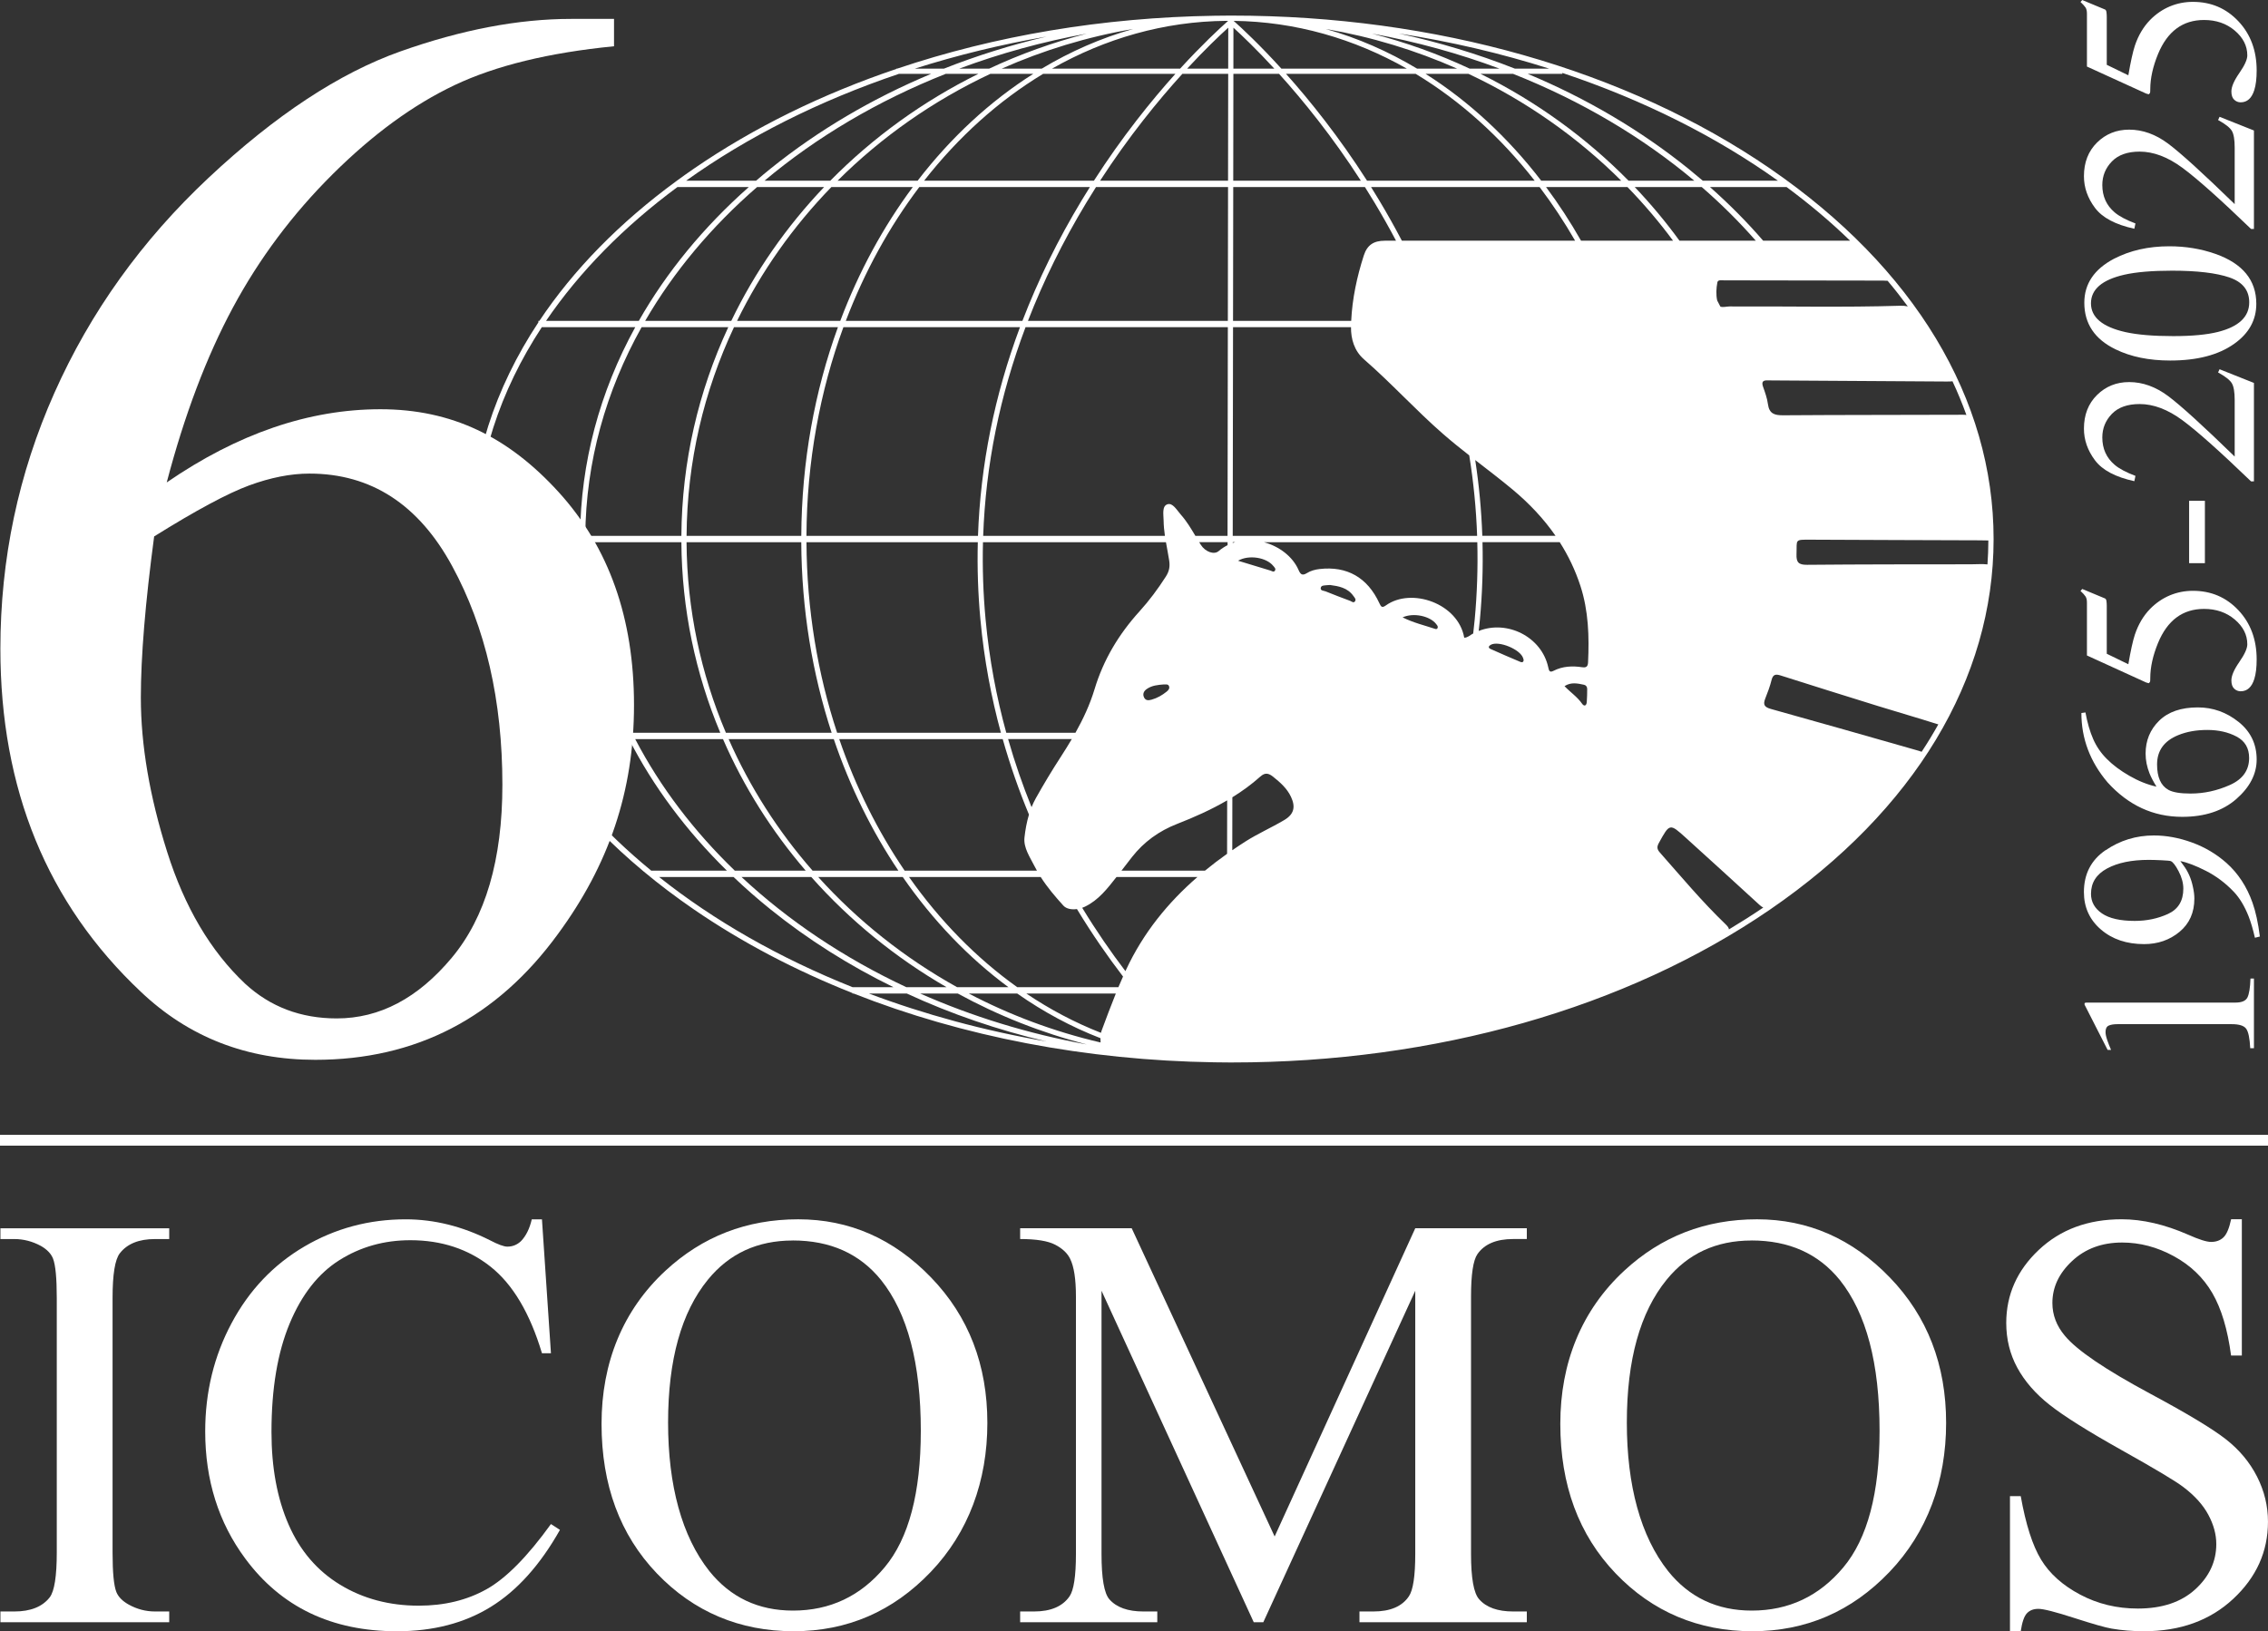 <?xml version="1.0" encoding="UTF-8"?> <svg xmlns="http://www.w3.org/2000/svg" xmlns:xlink="http://www.w3.org/1999/xlink" viewBox="0 0 900 647.37" width="900" height="647.37" fill="none"><rect x="0" y="0" width="900" height="647.37" fill="#333333" stroke="none"/><rect id="1-1 1" width="900" height="647.37" x="0" y="0"></rect><path id="Vector 159" d="M702.44 66.91C645.39 27.75 569.55 6.19 488.9 6.19C488.71 6.19 488.53 6.19 488.34 6.19C488.18 6.19 488.02 6.19 487.87 6.19C485.89 6.19 483.92 6.21 481.96 6.25C437.61 6.93 394.85 14.16 356.03 27.24L355.65 27.24L355.65 27.37C326.29 37.3 299.19 50.57 275.36 66.92C273.06 68.5 270.82 70.1 268.6 71.72L268.56 71.72L268.56 71.75C245.84 88.36 227.53 107.12 214.04 127.34L213.65 127.34L213.65 127.93C196.26 154.21 186.98 182.95 186.73 212.67L186.71 212.67L186.71 215.18L186.73 215.18C187.2 270.27 218.63 321.99 275.37 360.93C294.42 374 315.57 385.1 338.28 394.1L338.28 394.29L338.75 394.29C382 411.36 430.93 420.81 481.97 421.59C483.94 421.63 485.91 421.65 487.88 421.65C488.02 421.65 488.15 421.65 488.29 421.65C488.5 421.65 488.7 421.65 488.91 421.65C569.56 421.65 645.4 400.09 702.45 360.93C759.62 321.69 791.11 269.48 791.11 213.93C791.11 158.38 759.62 106.16 702.45 66.93L702.44 66.91ZM762.56 298.36C762.03 298.14 761.28 297.92 760.27 297.64C741.1 292.18 721.95 286.69 702.75 281.36C700.18 280.65 699.53 279.67 700.49 277.25C701.46 274.82 702.38 272.36 703.01 269.83C703.57 267.6 704.67 267.46 706.6 268.07C719.47 272.16 732.35 276.2 745.25 280.2C753.05 282.62 760.9 284.86 768.68 287.34C768.86 287.4 769.02 287.44 769.18 287.47C767.12 291.15 764.92 294.78 762.56 298.35L762.56 298.36ZM252.07 293.32L286.9 293.32C295.15 312.3 306.26 329.88 319.73 345.54L291.6 345.54C275.39 329.92 262 312.34 252.07 293.32L252.07 293.32ZM734.17 95.51C733.95 95.51 733.73 95.53 733.51 95.53C722.23 95.53 710.95 95.53 699.67 95.53C693.27 88.11 686.21 81.01 678.56 74.23L708.96 74.23C718.02 80.93 726.45 88.03 734.16 95.51L734.17 95.51ZM780.33 164.69C779.92 164.62 779.47 164.6 778.97 164.6C755.19 164.69 731.4 164.64 707.62 164.81C704.15 164.84 702.07 164.18 701.56 160.38C701.25 158.03 700.42 155.73 699.62 153.47C698.91 151.45 699.67 150.87 701.54 150.96C702.3 151 703.07 150.97 703.83 150.98C726.63 151.13 749.43 151.28 772.23 151.41C773.41 151.41 774.24 151.41 774.8 151.32C776.85 155.71 778.69 160.17 780.32 164.69L780.33 164.69ZM407.28 394.29L442.79 394.29C440.81 399.19 438.96 404.14 437.12 409.1C437.03 409.35 436.95 409.62 436.89 409.89C426.55 405.84 416.64 400.6 407.28 394.3L407.28 394.29ZM627.92 264.81C623.96 264.2 620.09 264.37 616.44 266.24C614.89 267.03 614.67 266.13 614.39 264.85C611.76 252.68 598.07 245.93 586.78 250.4C586.94 248.92 587.12 247.45 587.26 245.95C588.21 235.64 588.55 225.38 588.29 215.17L618.94 215.17C622.33 220.49 625.1 226.24 627.14 232.49C630.36 242.36 630.67 252.62 630.18 262.91C630.1 264.49 629.46 265.04 627.92 264.8L627.92 264.81ZM629.84 273.42C629.83 275.16 629.8 276.91 629.67 278.64C629.56 280.11 628.62 280.45 627.82 279.29C625.95 276.58 623.2 274.77 620.84 272.3C623.47 270.61 626.02 271.23 628.55 271.75C629.4 271.93 629.84 272.58 629.84 273.42L629.84 273.42ZM446.82 384.92C446.74 385.08 446.68 385.25 446.6 385.41C440.9 377.92 435.09 369.54 429.45 360.27C429.8 360.15 430.14 360.01 430.47 359.85C435.94 357.24 439.45 352.6 443.05 348.05L475.17 348.05C463.47 358.2 453.69 370.18 446.82 384.92L446.82 384.92ZM390.08 215.18L462.68 215.18C463.1 217.6 463.58 220 463.96 222.42C464.34 224.87 463.97 226.74 462.63 228.83C459.5 233.72 456.05 238.36 452.17 242.64C443.99 251.67 437.88 261.8 434.35 273.51C432.51 279.61 429.84 285.32 426.76 290.82L399.32 290.82C395.46 276.78 392.58 261.76 391.1 245.77C390.15 235.53 389.82 225.33 390.07 215.18L390.08 215.18ZM487.38 27.24L471.09 27.24C478.09 19.67 483.86 14.19 487.4 10.98L487.38 27.24ZM487.38 29.3L487.32 71.72L436.54 71.72C447.93 54.15 459.58 39.88 469.2 29.3L487.37 29.3L487.38 29.3ZM487.32 74.23L487.24 127.34L407.92 127.34C414.06 111.5 421.77 95.87 431.05 80.49C432.34 78.36 433.63 76.28 434.93 74.23L487.31 74.23L487.32 74.23ZM487.24 129.85L487.12 212.67L474.36 212.67C472.63 209.75 470.89 206.84 468.61 204.27C467.03 202.49 465.38 199.44 463.29 200.12C461.02 200.85 461.72 204.19 461.75 206.58C461.78 208.63 461.98 210.65 462.27 212.66L390.15 212.66C391.14 184.57 396.76 156.9 406.96 129.84L487.24 129.84L487.24 129.85ZM585.21 245.76C585.03 247.67 584.82 249.55 584.6 251.43C584.48 251.5 584.35 251.54 584.23 251.61C583.22 252.19 582.33 253.08 581.04 253.08C578.69 239.46 560.07 233 549.93 240.28C548.42 241.37 548.02 240.79 547.4 239.45C542.66 229.17 534.51 224.56 523.59 225.83C521.81 226.04 520.1 226.51 518.65 227.42C516.74 228.61 516.05 227.93 515.29 226.18C512.94 220.82 507.59 216.81 501.57 215.18L586.23 215.18C586.49 225.33 586.15 235.52 585.21 245.77L585.21 245.76ZM455.09 273.42C457.13 272.01 459.5 271.8 461.87 271.62C462.6 271.68 463.51 271.4 463.88 272.28C464.28 273.23 463.61 273.95 462.94 274.49C461.17 275.92 459.25 277.02 457.01 277.66C455.65 278.05 454.6 278.03 453.99 276.78C453.34 275.44 453.87 274.26 455.09 273.42L455.09 273.42ZM467.1 326.98C473.95 324.31 480.66 321.32 486.97 317.63L486.94 338.84C483.91 340.98 480.99 343.22 478.15 345.54L445.02 345.54C446.41 343.74 447.79 341.93 449.19 340.14C453.94 334.1 459.86 329.81 467.1 326.98ZM505.24 224.56C505.68 225.1 506.46 225.74 505.89 226.52C505.41 227.19 504.71 226.61 504.12 226.43C499.95 225.16 495.77 223.89 491.29 222.53C495.56 220.06 502.55 221.22 505.24 224.56L505.24 224.56ZM500.15 308.18C501.99 306.53 503.39 306.81 505.2 308.25C508.04 310.52 510.73 312.89 512.3 316.24C514.19 320.27 513.49 323.15 509.63 325.44C504.58 328.44 499.15 330.82 494.2 333.97C492.44 335.09 490.71 336.25 489 337.42L489.03 316.41C492.93 314 496.66 311.29 500.15 308.17L500.15 308.18ZM524.09 233.42C524.19 232.23 525.49 232.38 526.42 232.25C526.74 232.21 527.07 232.21 527.79 232.16C531.08 232.62 534.72 233.17 537.08 236.54C537.51 237.15 538.21 237.81 537.74 238.57C537.15 239.51 536.4 238.69 535.76 238.45C532.52 237.23 529.28 236.03 526.08 234.71C525.37 234.41 524 234.49 524.09 233.43L524.09 233.42ZM556.58 245.01C560.94 243.04 567.5 244.48 569.93 247.68C570.26 248.11 570.66 248.5 570.52 249.1C570.39 249.65 569.93 249.74 569.51 249.59C565.27 248.17 560.87 247.16 556.58 245.01ZM489.18 215.48L489.18 215.17L490.12 215.17C489.8 215.26 489.49 215.37 489.18 215.48ZM487.12 216.36C485.88 216.99 484.69 217.76 483.59 218.71C481.79 220.26 478.3 219.03 476.52 216.22C476.3 215.87 476.09 215.52 475.88 215.17L487.13 215.17L487.13 216.36L487.12 216.36ZM425.31 293.32C423.87 295.76 422.37 298.16 420.83 300.54C417.39 305.84 414.14 311.25 411.05 316.77C410.4 317.93 409.84 319.12 409.35 320.32C405.88 311.78 402.74 302.77 400.04 293.31L425.31 293.31L425.31 293.32ZM591.56 255.91C594.67 254.14 603.31 257.69 604.41 261.17C604.47 261.38 604.54 261.58 604.6 261.79C604.68 262.76 604.04 262.98 603.37 262.7C599.39 261.03 595.43 259.32 591.49 257.55C590.42 257.07 590.74 256.37 591.56 255.9L591.56 255.91ZM588.22 212.66C587.87 202.58 586.93 192.55 585.41 182.58C590.39 186.44 595.4 190.25 600.24 194.28C606.82 199.76 612.57 205.85 617.28 212.65L588.22 212.65L588.22 212.66ZM586.16 212.66L489.18 212.66L489.3 129.84L536.11 129.84C536.07 134.46 537.37 139.22 541.27 142.61C552.14 152.06 561.82 162.78 572.68 172.25C576.05 175.18 579.52 177.98 583.03 180.72C584.74 191.3 585.79 201.94 586.16 212.65L586.16 212.66ZM549.57 95.53C545.11 95.53 542.53 97.22 541.18 101.42C538.46 109.86 536.61 118.53 536.19 127.34L489.3 127.34L489.38 74.23L541.64 74.23C542.93 76.28 544.22 78.36 545.5 80.49C548.49 85.48 551.32 90.49 553.98 95.53C552.51 95.53 551.04 95.53 549.57 95.53L549.57 95.53ZM489.38 71.72L489.44 29.3L507.56 29.3C517.12 39.88 528.71 54.15 540.03 71.72L489.38 71.72L489.38 71.72ZM489.44 27.24L489.46 10.99C492.98 14.2 498.72 19.68 505.68 27.24L489.44 27.24ZM489.54 8.28C514.05 8.57 537.32 15.34 558.27 27.24L508.48 27.24C499.92 17.82 493.05 11.41 489.55 8.28L489.54 8.28ZM487.36 8.27C483.84 11.39 476.93 17.81 468.3 27.24L417.47 27.24C438.52 15.28 461.92 8.5 486.56 8.27C486.82 8.27 487.09 8.27 487.35 8.27L487.36 8.27ZM466.43 29.3C456.79 40.03 445.28 54.3 434.09 71.72L366.71 71.72C380.25 54.41 396.22 40 413.95 29.3L466.43 29.3L466.43 29.3ZM432.5 74.23C431.43 75.94 430.35 77.66 429.29 79.43C419.8 95.15 411.95 111.14 405.72 127.34L335.64 127.34C343.08 107.78 352.96 89.88 364.8 74.23L432.51 74.23L432.5 74.23ZM404.75 129.85C394.64 156.91 389.07 184.58 388.09 212.67L320.02 212.67C320.16 183.2 325.39 155.17 334.68 129.85L404.75 129.85ZM388.02 215.18C387.76 225.39 388.1 235.65 389.06 245.96C390.53 261.86 393.38 276.82 397.19 290.81L332.2 290.81C324.47 267.41 320.16 241.89 320.03 215.18L388.03 215.18L388.02 215.18ZM397.9 293.32C400.89 303.87 404.41 313.87 408.32 323.28C407.42 326.25 406.88 329.3 406.54 332.34C406.08 336.45 408.75 340.22 410.6 343.89C410.88 344.45 411.19 345 411.49 345.54L358.99 345.54C348.35 329.92 339.55 312.34 333.03 293.32L397.9 293.32L397.9 293.32ZM412.98 348.05C415.58 352.12 418.72 355.82 421.97 359.4C423.12 360.67 425.2 361.08 427.36 360.77C433.37 370.7 439.58 379.64 445.65 387.55C445.02 388.95 444.4 390.36 443.81 391.77L403.66 391.77C387.43 380.19 372.92 365.38 360.73 348.05L412.98 348.05L412.98 348.05ZM556.3 95.53C553.47 90.13 550.46 84.77 547.26 79.43C546.2 77.66 545.13 75.94 544.07 74.23L610.95 74.23C616.02 80.93 620.74 88.05 625.05 95.53C602.13 95.53 579.22 95.53 556.3 95.53ZM542.48 71.72C531.35 54.3 519.91 40.03 510.32 29.3L561.77 29.3C579.5 40 595.48 54.41 609.01 71.72L542.47 71.72L542.48 71.72ZM565.69 29.3L582.73 29.3C605.48 40 625.99 54.41 643.36 71.72L611.6 71.72C598.43 54.6 582.91 40.2 565.69 29.3L565.69 29.3ZM562.34 27.24C550.92 20.4 538.78 15.08 526.1 11.5C544.37 14.64 561.85 19.99 578.22 27.24L562.34 27.24ZM449.63 11.5C436.95 15.08 424.82 20.4 413.39 27.24L397.51 27.24C413.88 19.99 431.35 14.63 449.63 11.5ZM410.04 29.3C392.81 40.2 377.3 54.6 364.13 71.72L332.37 71.72C349.74 54.41 370.25 40 393 29.3L410.04 29.3L410.04 29.3ZM362.22 74.23C350.53 89.93 340.79 107.83 333.44 127.34L292.49 127.34C302.04 107.78 314.72 89.88 329.91 74.23L362.22 74.23L362.22 74.23ZM332.51 129.85C323.29 155.21 318.11 183.22 317.97 212.67L272.45 212.67C272.64 183.2 279.34 155.17 291.27 129.85L332.51 129.85ZM317.96 215.18C318.09 241.87 322.36 267.39 330.02 290.81L288.06 290.81C278.14 267.41 272.61 241.89 272.44 215.18L317.96 215.18ZM330.86 293.32C337.31 312.3 345.99 329.88 356.51 345.54L322.46 345.54C308.8 329.92 297.51 312.34 289.14 293.32L330.86 293.32ZM358.24 348.05C370.16 365.24 384.32 380.05 400.17 391.77L379.79 391.77C358.96 380.19 340.34 365.38 324.69 348.05L358.24 348.05L358.24 348.05ZM403.65 394.29C414.03 401.56 425.09 407.53 436.68 412.01C436.68 412.57 436.7 413.15 436.74 413.72C418.26 409.41 400.71 402.83 384.43 394.29L403.65 394.29ZM627.4 95.53C623.15 88.06 618.51 80.94 613.51 74.23L645.82 74.23C652.33 80.93 658.38 88.05 663.92 95.53C651.74 95.53 639.57 95.53 627.39 95.53L627.4 95.53ZM754.03 121.34C731.46 122.04 708.87 121.51 686.29 121.62C685.18 121.62 683.68 122.08 682.69 121.67C682.27 120.86 681.85 120.04 681.42 119.24C680.92 116.91 681.05 114.42 681.5 112.04C681.71 110.96 683.16 111.26 684.11 111.26C705.17 111.28 726.22 111.33 747.28 111.36C747.85 111.36 748.42 111.45 749.05 111.43C751.86 114.76 754.52 118.16 757.06 121.6C756.15 121.39 755.16 121.3 754.04 121.34L754.03 121.34ZM696.75 95.53C686.66 95.53 676.57 95.53 666.47 95.53C661.03 88.06 655.09 80.94 648.7 74.23L675.3 74.23C683.02 80.93 690.18 88.05 696.75 95.53L696.75 95.53ZM646.26 71.72C629.4 54.6 609.54 40.2 587.49 29.3L600.42 29.3C627.42 40 651.74 54.41 672.35 71.72L646.26 71.72L646.26 71.72ZM583.2 27.24C570.89 21.48 557.93 16.81 544.46 13.34C562.08 16.56 579.01 21.25 595.05 27.24L583.19 27.24L583.2 27.24ZM392.54 27.24L380.65 27.24C396.7 21.25 413.64 16.56 431.27 13.34C417.8 16.81 404.84 21.48 392.53 27.24L392.54 27.24ZM388.25 29.3C366.2 40.2 346.34 54.6 329.48 71.72L303.37 71.72C323.98 54.42 348.3 40 375.3 29.3L388.26 29.3L388.25 29.3ZM327.03 74.23C312.07 89.93 299.59 107.83 290.19 127.34L256.02 127.34C267.35 107.78 282.4 89.88 300.43 74.23L327.03 74.23L327.03 74.23ZM289 129.85C277.2 155.21 270.57 183.22 270.39 212.67L232.26 212.67C232.48 183.19 240.45 155.17 254.6 129.85L289.01 129.85L289 129.85ZM270.39 215.18C270.56 241.87 276.02 267.39 285.83 290.81L250.79 290.81C239.02 267.41 232.46 241.89 232.26 215.18L270.39 215.18ZM321.94 348.05C337.2 365.24 355.32 380.05 375.61 391.77L359.65 391.77C334.93 380.19 312.83 365.37 294.26 348.05L321.94 348.05ZM380.07 394.29C395.99 403 413.17 409.84 431.28 414.5C407.86 410.23 385.66 403.35 365.15 394.29L380.07 394.29ZM684.71 366.76C675.42 357.83 667.17 347.94 658.65 338.3C657.52 337.02 657.45 336.07 658.26 334.58C662.58 326.71 662.56 326.66 669.12 332.61C678.82 341.4 688.5 350.2 698.14 359.05C698.7 359.56 699.2 359.95 699.71 360.17C695.3 363.16 690.75 366.05 686.08 368.85C686.08 368.28 685.63 367.64 684.71 366.76ZM782.47 223.95C760.68 223.97 738.89 223.95 717.11 224.15C713.75 224.18 712.77 223.2 712.9 219.92C713.13 214.01 711.91 214.15 718.71 214.18C740.93 214.3 763.16 214.35 785.38 214.43C786.6 214.43 787.81 214.46 789.03 214.49C789.02 217.67 788.9 220.84 788.68 223.99C786.61 223.76 784.67 223.94 782.48 223.94L782.47 223.95ZM705.53 71.72L675.72 71.72C673.85 70.12 671.94 68.53 670 66.96C650.96 51.63 629.46 39 606.22 29.3L619.99 29.3L619.99 28.94C652.12 39.67 681.05 54.22 705.53 71.72ZM614.77 27.24L601.15 27.24C586.38 21.41 570.95 16.74 555.03 13.29C575.84 16.51 595.83 21.22 614.77 27.24ZM415.28 14.52C401.27 17.82 387.67 22.07 374.58 27.24L363.02 27.24C379.67 21.95 397.15 17.66 415.27 14.52L415.28 14.52ZM356.73 29.3L369.51 29.3C346.28 39 324.77 51.63 305.73 66.96C303.79 68.52 301.9 70.11 300.03 71.72L272.26 71.72C296.46 54.41 325.03 40 356.73 29.3L356.73 29.3ZM268.83 74.23L297.14 74.23C279.08 90.22 264.44 108.12 253.5 127.34L216.69 127.34C230 107.78 247.66 89.88 268.83 74.23ZM215 129.85L252.08 129.85C237.94 155.61 230.42 183.67 230.2 212.67L188.78 212.67C189.04 183.2 198.38 155.17 215 129.85ZM230.2 215.18C230.39 241.5 236.62 267.05 248.35 290.81L210.54 290.81C196.73 267.41 189.02 241.89 188.78 215.18L230.2 215.18ZM212.03 293.32L249.59 293.32C259.19 312.05 272.24 329.62 288.46 345.54L258.51 345.54L258.51 345.59C239.45 329.96 223.71 312.37 212.03 293.32L212.03 293.32ZM261.55 348.05L291.09 348.05C295.73 352.46 300.6 356.74 305.74 360.88C320.63 372.87 337.02 383.2 354.56 391.78L338.33 391.78C309.31 380.2 283.36 365.39 261.56 348.06L261.55 348.05ZM344.8 394.29L359.84 394.29C377.34 402.39 395.93 408.77 415.28 413.32C390.41 409.01 366.77 402.56 344.8 394.29Z" fill="rgb(255,255,255)" fill-rule="nonzero"></path><path id="Vector 160" d="M243.66 7.5L243.66 18.36C217.84 20.9 196.76 26.04 180.44 33.76C164.11 41.49 147.97 53.27 132.03 69.11C116.09 84.95 102.88 102.61 92.42 122.07C81.95 141.54 73.2 164.66 66.16 191.46C94.33 172.1 122.59 162.41 150.95 162.41C179.31 162.41 201.71 173.37 221.66 195.27C241.61 217.18 251.59 245.34 251.59 279.77C251.59 314.2 241.51 343.34 221.37 370.72C197.12 403.97 165.04 420.6 125.14 420.6C97.95 420.6 74.87 411.61 55.9 393.61C18.73 358.59 0.15 313.22 0.15 257.47C0.15 221.87 7.29 188.04 21.57 155.96C35.85 123.88 56.24 95.43 82.74 70.58C109.24 45.74 134.62 29.02 158.87 20.41C183.12 11.81 205.71 7.5 226.64 7.5L243.66 7.5L243.66 7.5ZM61.17 212.88C57.65 239.28 55.89 260.61 55.89 276.84C55.89 295.62 59.36 316.01 66.31 338.01C73.25 360.01 83.57 377.47 97.26 390.38C107.24 399.58 119.36 404.17 133.64 404.17C150.66 404.17 165.86 396.15 179.26 380.11C192.66 364.08 199.36 341.19 199.36 311.46C199.36 278.01 192.71 249.07 179.41 224.62C166.11 200.17 147.23 187.95 122.79 187.95C115.35 187.95 107.39 189.52 98.88 192.64C90.37 195.77 77.8 202.52 61.18 212.88L61.17 212.88Z" fill="rgb(255,255,255)" fill-rule="nonzero"></path><g id="Group 18"><path id="Vector 161" d="M827.58 397.92C827.66 397.9 827.85 397.89 828.14 397.89L887.04 397.89C889.55 397.89 891.15 397.22 891.83 395.87C892.51 394.53 892.92 392.02 893.05 388.35L894.42 388.35L894.42 415.99L892.95 415.99C892.75 412.05 892.22 409.47 891.34 408.26C890.46 407.05 888.55 406.45 885.62 406.45L840.32 406.45C838.75 406.45 837.56 406.65 836.75 407.04C835.94 407.43 835.53 408.28 835.53 409.58C835.53 410.43 835.77 411.53 836.24 412.88C836.71 414.23 837.21 415.5 837.73 416.67L836.36 416.67L827.21 398.72L827.21 398.13C827.37 398 827.5 397.93 827.58 397.91L827.58 397.92Z" fill="rgb(255,255,255)" fill-rule="nonzero"></path><path id="Vector 162" d="M835.56 337.43C841.28 333.52 847.67 331.56 854.71 331.56C859.67 331.56 864.71 332.49 869.82 334.35C874.94 336.21 879.51 338.92 883.52 342.47C888.15 346.61 891.59 351.86 893.84 358.22C895.11 361.78 896.09 366.26 896.77 371.67L894.81 372.16C894.03 368.76 893.2 365.94 892.31 363.68C890.71 359.63 888.76 356.38 886.44 353.93C883.15 350.47 879.47 347.7 875.41 345.63C871.35 343.56 867.95 342.26 865.21 341.73L866.47 343.44C868.28 345.86 869.53 348.7 870.2 351.96C870.59 353.66 870.78 355.21 870.78 356.61C870.78 362.16 868.82 366.56 864.89 369.81C860.97 373.06 856.28 374.68 850.84 374.68C843.9 374.68 838.18 372.75 833.69 368.88C829.2 365.01 826.95 360.07 826.95 354.03C826.95 346.86 829.81 341.31 835.54 337.4L835.56 337.43ZM864.54 345.78C863.3 343.41 862.26 342.06 861.41 341.74C861.08 341.61 859.87 341.5 857.76 341.4C855.65 341.3 853.95 341.25 852.65 341.25C845.87 341.25 840.36 342.39 836.12 344.68C831.88 346.97 829.76 350.32 829.76 354.73C829.76 357.93 831.21 360.52 834.11 362.5C837.01 364.48 841.35 365.47 847.12 365.47C851.88 365.47 856.29 364.55 860.33 362.7C864.37 360.85 866.4 357.51 866.4 352.68C866.4 350.46 865.78 348.16 864.54 345.79L864.54 345.78Z" fill="rgb(255,255,255)" fill-rule="nonzero"></path><path id="Vector 163" d="M888.31 286.48C893.1 290.31 895.5 295.29 895.5 301.42C895.5 307.16 892.81 312.39 887.43 317.1C882.05 321.81 874.89 324.17 865.96 324.17C854.45 324.17 844.57 319.6 836.32 310.47C829.41 302.32 825.95 293.15 825.95 282.98L827.56 282.74C828.31 286.82 829.33 290.33 830.62 293.28C831.91 296.23 833.71 298.87 836.03 301.18C838.38 303.56 841.36 305.8 844.98 307.88C848.6 309.97 852.19 311.4 855.74 312.19C854.5 310.17 853.59 308.42 853 306.96C851.96 304.35 851.43 301.73 851.43 299.08C851.43 293.9 853.22 289.54 856.81 286.02C860.4 282.5 865.52 280.74 872.17 280.74C878.14 280.74 883.52 282.66 888.31 286.49L888.31 286.48ZM864.39 291.74C858.78 294.02 855.98 297.9 855.98 303.38C855.98 308.44 857.48 311.79 860.48 313.46C862.24 314.44 865.18 314.93 869.28 314.93C874.6 314.93 879.8 313.8 884.88 311.53C889.97 309.26 892.51 305.68 892.51 300.79C892.51 296.91 890.86 294.09 887.55 292.33C884.24 290.57 880.37 289.69 875.93 289.69C871.49 289.69 867.74 290.38 864.39 291.74Z" fill="rgb(255,255,255)" fill-rule="nonzero"></path><path id="Vector 164" d="M888.63 262.69C890.73 259.67 891.79 257.34 891.79 255.71C891.79 251.95 890.13 248.67 886.82 245.86C883.51 243.05 879.44 241.65 874.61 241.65C866.17 241.65 860.08 246.16 856.36 255.17C854.31 260.17 853.28 264.82 853.28 269.13C853.28 269.85 853.25 270.3 853.21 270.48C853.16 270.66 852.99 270.88 852.7 271.14C852.44 271.08 852.22 271.02 852.04 270.97C851.86 270.92 851.69 270.86 851.53 270.8L828.15 260.13L828.15 239.16C828.15 238.12 827.97 237.31 827.61 236.74C827.25 236.17 826.58 235.43 825.6 234.52L826.29 233.74L835.34 237.51C835.63 237.64 835.82 238 835.9 238.58C835.98 239.17 836.02 239.8 836.02 240.49L836.02 259.45L844.58 263.61C845.49 258.26 846.36 254.34 847.17 251.86C848.54 247.78 850.56 244.37 853.24 241.62C855.56 239.27 858.16 237.49 861.04 236.28C863.93 235.07 866.98 234.47 870.21 234.47C877.42 234.47 883.43 237.04 888.26 242.18C893.09 247.32 895.5 253.83 895.5 261.7C895.5 264.9 895.19 267.48 894.57 269.44C893.56 272.7 891.75 274.34 889.14 274.34C888.16 274.34 887.3 273.99 886.57 273.29C885.84 272.59 885.47 271.5 885.47 270.03C885.47 268.17 886.52 265.73 888.63 262.71L888.63 262.69Z" fill="rgb(255,255,255)" fill-rule="nonzero"></path><path id="Vector 165" d="M868.7 223.5L868.7 198.75L874.96 198.75L874.96 223.5L868.7 223.5Z" fill="rgb(255,255,255)" fill-rule="nonzero"></path><path id="Vector 166" d="M893.3 191.07C880.91 179.13 871.82 171.03 866.02 166.76C860.22 162.49 854.57 160.35 849.06 160.35C844.24 160.35 840.57 161.65 838.04 164.26C835.52 166.87 834.25 169.98 834.25 173.6C834.25 178.07 835.88 181.69 839.14 184.46C840.93 185.99 843.69 187.46 847.4 188.86L846.96 190.96C839.46 189.33 834.26 186.57 831.34 182.67C828.42 178.77 826.96 174.59 826.96 170.12C826.96 164.61 828.7 160.15 832.17 156.74C835.64 153.33 839.88 151.63 844.9 151.63C850.24 151.63 855.39 153.47 860.34 157.16C865.29 160.85 874.11 168.86 886.78 181.19L886.78 158.73C886.78 155.6 886.41 153.4 885.66 152.12C884.91 150.85 883.09 149.41 880.19 147.81L880.78 146.54L894.42 151.97L894.42 191.05L893.3 191.05L893.3 191.07Z" fill="rgb(255,255,255)" fill-rule="nonzero"></path><path id="Vector 167" d="M838.91 102.68C845.27 99.39 852.57 97.74 860.83 97.74C867.32 97.74 873.43 98.75 879.17 100.77C889.96 104.59 895.36 111.19 895.36 120.58C895.36 127.01 892.44 132.29 886.6 136.43C880.37 140.87 871.91 143.08 861.21 143.08C852.8 143.08 845.56 141.6 839.49 138.63C831.24 134.62 827.11 128.46 827.11 120.14C827.11 112.64 831.04 106.82 838.9 102.68L838.91 102.68ZM884.7 110.11C879.45 108.32 871.86 107.42 861.92 107.42C854 107.42 847.68 107.96 842.95 109.03C834.15 111.05 829.75 114.83 829.75 120.38C829.75 125.93 834.28 129.72 843.34 131.78C848.16 132.86 854.52 133.39 862.4 133.39C869.8 133.39 875.71 132.84 880.14 131.73C888.42 129.64 892.55 125.73 892.55 119.99C892.55 115.2 889.93 111.9 884.68 110.11L884.7 110.11Z" fill="rgb(255,255,255)" fill-rule="nonzero"></path><path id="Vector 168" d="M893.3 90.89C880.91 78.95 871.82 70.85 866.02 66.58C860.22 62.31 854.57 60.17 849.06 60.17C844.24 60.17 840.57 61.47 838.04 64.08C835.52 66.69 834.25 69.8 834.25 73.42C834.25 77.89 835.88 81.51 839.14 84.28C840.93 85.81 843.69 87.28 847.4 88.68L846.96 90.78C839.46 89.15 834.26 86.39 831.34 82.49C828.42 78.59 826.96 74.41 826.96 69.94C826.96 64.43 828.7 59.97 832.17 56.56C835.64 53.15 839.88 51.45 844.9 51.45C850.24 51.45 855.39 53.29 860.34 56.98C865.29 60.67 874.11 68.68 886.78 81.01L886.78 58.55C886.78 55.42 886.41 53.22 885.66 51.94C884.91 50.67 883.09 49.23 880.19 47.63L880.78 46.36L894.42 51.79L894.42 90.87L893.3 90.87L893.3 90.89Z" fill="rgb(255,255,255)" fill-rule="nonzero"></path><path id="Vector 169" d="M888.63 28.97C890.73 25.95 891.79 23.62 891.79 21.99C891.79 18.23 890.13 14.95 886.82 12.14C883.51 9.33 879.44 7.93 874.61 7.93C866.17 7.93 860.08 12.44 856.36 21.45C854.31 26.45 853.28 31.1 853.28 35.41C853.28 36.13 853.25 36.58 853.21 36.76C853.16 36.94 852.99 37.16 852.7 37.42C852.44 37.36 852.22 37.3 852.04 37.25C851.86 37.2 851.69 37.14 851.53 37.08L828.15 26.41L828.15 5.43C828.15 4.39 827.97 3.58 827.61 3.01C827.25 2.44 826.58 1.7 825.6 0.79L826.29 0.01L835.34 3.78C835.63 3.91 835.82 4.27 835.9 4.85C835.98 5.44 836.02 6.07 836.02 6.76L836.02 25.72L844.58 29.88C845.49 24.53 846.36 20.61 847.17 18.13C848.54 14.05 850.56 10.64 853.24 7.89C855.56 5.54 858.16 3.76 861.04 2.55C863.93 1.34 866.98 0.74 870.21 0.74C877.42 0.74 883.43 3.31 888.26 8.45C893.09 13.59 895.5 20.1 895.5 27.97C895.5 31.17 895.19 33.75 894.57 35.71C893.56 38.97 891.75 40.61 889.14 40.61C888.16 40.61 887.3 40.26 886.57 39.56C885.84 38.86 885.47 37.77 885.47 36.3C885.47 34.44 886.52 32 888.63 28.98L888.63 28.97Z" fill="rgb(255,255,255)" fill-rule="nonzero"></path></g><rect id="Rectangle 6" width="900" height="4.3" x="0" y="450.36" fill="rgb(255,255,255)"></rect><g id="Group 19"><path id="Vector 170" d="M67.15 639.53L67.15 643.8L0.17 643.8L0.17 639.53L5.7 639.53C12.16 639.53 16.84 637.65 19.76 633.88C21.6 631.42 22.53 625.5 22.53 616.13L22.53 515.14C22.53 507.22 22.03 502 21.03 499.46C20.26 497.54 18.69 495.89 16.3 494.5C12.92 492.66 9.38 491.73 5.69 491.73L0.17 491.73L0.17 487.46L67.15 487.46L67.15 491.73L61.5 491.73C55.12 491.73 50.47 493.61 47.55 497.38C45.63 499.84 44.67 505.76 44.67 515.13L44.67 616.12C44.67 624.04 45.17 629.26 46.17 631.8C46.94 633.72 48.55 635.37 51.01 636.76C54.31 638.6 57.81 639.53 61.5 639.53L67.15 639.53Z" fill="rgb(255,255,255)" fill-rule="nonzero"></path><path id="Vector 171" d="M215.06 483.89L218.63 537.04L215.06 537.04C210.29 521.13 203.49 509.68 194.65 502.68C185.81 495.69 175.2 492.19 162.83 492.19C152.45 492.19 143.08 494.82 134.7 500.09C126.32 505.36 119.73 513.75 114.93 525.28C110.13 536.81 107.73 551.14 107.73 568.28C107.73 582.42 109.99 594.68 114.53 605.06C119.06 615.44 125.89 623.39 134.99 628.93C144.1 634.46 154.49 637.23 166.18 637.23C176.33 637.23 185.28 635.06 193.04 630.72C200.8 626.38 209.33 617.75 218.63 604.84L222.2 607.15C214.36 621.06 205.21 631.25 194.76 637.7C184.31 644.16 171.89 647.38 157.52 647.38C131.62 647.38 111.56 637.77 97.34 618.56C86.73 604.26 81.43 587.43 81.43 568.06C81.43 552.46 84.93 538.12 91.92 525.06C98.91 511.99 108.54 501.87 120.8 494.68C133.06 487.49 146.45 483.9 160.98 483.9C172.28 483.9 183.42 486.67 194.41 492.2C197.64 493.89 199.94 494.74 201.33 494.74C203.41 494.74 205.21 494.01 206.75 492.55C208.75 490.47 210.17 487.59 211.02 483.9L215.05 483.9L215.06 483.89Z" fill="rgb(255,255,255)" fill-rule="nonzero"></path><path id="Vector 172" d="M316.75 483.89C337.04 483.89 354.62 491.6 369.5 507.01C384.37 522.42 391.81 541.65 391.81 564.71C391.81 587.77 384.32 608.17 369.33 623.85C354.34 639.53 336.2 647.37 314.91 647.37C293.62 647.37 275.31 639.72 260.67 624.43C246.03 609.14 238.71 589.34 238.71 565.06C238.71 540.78 247.16 519.98 264.07 504.3C278.75 490.7 296.31 483.89 316.76 483.89L316.75 483.89ZM314.56 492.31C300.57 492.31 289.35 497.5 280.9 507.87C270.37 520.78 265.11 539.69 265.11 564.59C265.11 589.49 270.57 609.75 281.48 623.5C289.86 633.95 300.92 639.18 314.68 639.18C329.36 639.18 341.48 633.46 351.05 622C360.62 610.55 365.4 592.49 365.4 567.81C365.4 541.06 360.13 521.12 349.61 507.97C341.15 497.52 329.47 492.29 314.56 492.29L314.56 492.31Z" fill="rgb(255,255,255)" fill-rule="nonzero"></path><path id="Vector 173" d="M497.52 643.8L437.11 512.25L437.11 616.7C437.11 626.31 438.15 632.3 440.22 634.69C443.06 637.92 447.56 639.53 453.71 639.53L459.24 639.53L459.24 643.8L404.82 643.8L404.82 639.53L410.35 639.53C416.96 639.53 421.65 637.53 424.42 633.53C426.11 631.07 426.96 625.46 426.96 616.7L426.96 514.55C426.96 507.63 426.19 502.64 424.65 499.56C423.57 497.33 421.6 495.47 418.71 493.97C415.83 492.47 411.2 491.72 404.82 491.72L404.82 487.45L449.09 487.45L505.81 609.77L561.61 487.45L605.88 487.45L605.88 491.72L600.46 491.72C593.77 491.72 589.05 493.72 586.28 497.72C584.59 500.18 583.74 505.79 583.74 514.55L583.74 616.7C583.74 626.31 584.82 632.3 586.97 634.69C589.81 637.92 594.31 639.53 600.46 639.53L605.88 639.53L605.88 643.8L539.47 643.8L539.47 639.53L545 639.53C551.69 639.53 556.37 637.53 559.07 633.53C560.76 631.07 561.61 625.46 561.61 616.7L561.61 512.25L501.31 643.8L497.51 643.8L497.52 643.8Z" fill="rgb(255,255,255)" fill-rule="nonzero"></path><path id="Vector 174" d="M697.21 483.89C717.5 483.89 735.08 491.6 749.96 507.01C764.83 522.42 772.27 541.65 772.27 564.71C772.27 587.77 764.78 608.17 749.79 623.85C734.8 639.53 716.66 647.37 695.37 647.37C674.08 647.37 655.77 639.72 641.13 624.43C626.49 609.14 619.17 589.34 619.17 565.06C619.17 540.78 627.62 519.98 644.53 504.3C659.21 490.7 676.77 483.89 697.22 483.89L697.21 483.89ZM695.02 492.31C681.03 492.31 669.81 497.5 661.36 507.87C650.83 520.78 645.57 539.69 645.57 564.59C645.57 589.49 651.03 609.75 661.94 623.5C670.32 633.95 681.38 639.18 695.14 639.18C709.82 639.18 721.94 633.46 731.51 622C741.08 610.55 745.86 592.49 745.86 567.81C745.86 541.06 740.59 521.12 730.07 507.97C721.61 497.52 709.93 492.29 695.02 492.29L695.02 492.31Z" fill="rgb(255,255,255)" fill-rule="nonzero"></path><path id="Vector 175" d="M889.62 483.89L889.62 537.96L885.35 537.96C883.97 527.58 881.49 519.32 877.91 513.17C874.34 507.02 869.24 502.14 862.63 498.53C856.02 494.92 849.18 493.11 842.11 493.11C834.12 493.11 827.51 495.55 822.28 500.43C817.05 505.31 814.44 510.86 814.44 517.09C814.44 521.86 816.09 526.2 819.4 530.12C824.16 535.88 835.5 543.57 853.41 553.18C868.01 561.02 877.99 567.03 883.33 571.22C888.67 575.41 892.78 580.35 895.67 586.04C898.55 591.73 899.99 597.68 899.99 603.91C899.99 615.75 895.4 625.95 886.21 634.52C877.02 643.09 865.21 647.37 850.76 647.37C846.22 647.37 841.96 647.02 837.96 646.33C835.58 645.94 830.64 644.54 823.15 642.12C815.66 639.7 810.91 638.49 808.91 638.49C806.91 638.49 805.47 639.07 804.36 640.22C803.24 641.37 802.42 643.76 801.88 647.37L797.61 647.37L797.61 593.76L801.88 593.76C803.88 604.98 806.57 613.38 809.95 618.95C813.33 624.52 818.5 629.15 825.46 632.84C832.42 636.53 840.04 638.37 848.35 638.37C857.96 638.37 865.55 635.83 871.12 630.76C876.69 625.69 879.48 619.69 879.48 612.77C879.48 608.93 878.42 605.05 876.31 601.13C874.2 597.21 870.91 593.56 866.45 590.18C863.45 587.87 855.27 582.97 841.89 575.48C828.52 567.99 819.01 562.01 813.36 557.55C807.71 553.09 803.43 548.17 800.51 542.79C797.59 537.41 796.13 531.49 796.13 525.04C796.13 513.82 800.43 504.15 809.04 496.04C817.65 487.93 828.6 483.88 841.9 483.88C850.2 483.88 859 485.92 868.3 489.99C872.6 491.91 875.64 492.87 877.41 492.87C879.41 492.87 881.04 492.28 882.31 491.08C883.58 489.89 884.6 487.49 885.37 483.87L889.64 483.87L889.62 483.89Z" fill="rgb(255,255,255)" fill-rule="nonzero"></path></g></svg> 